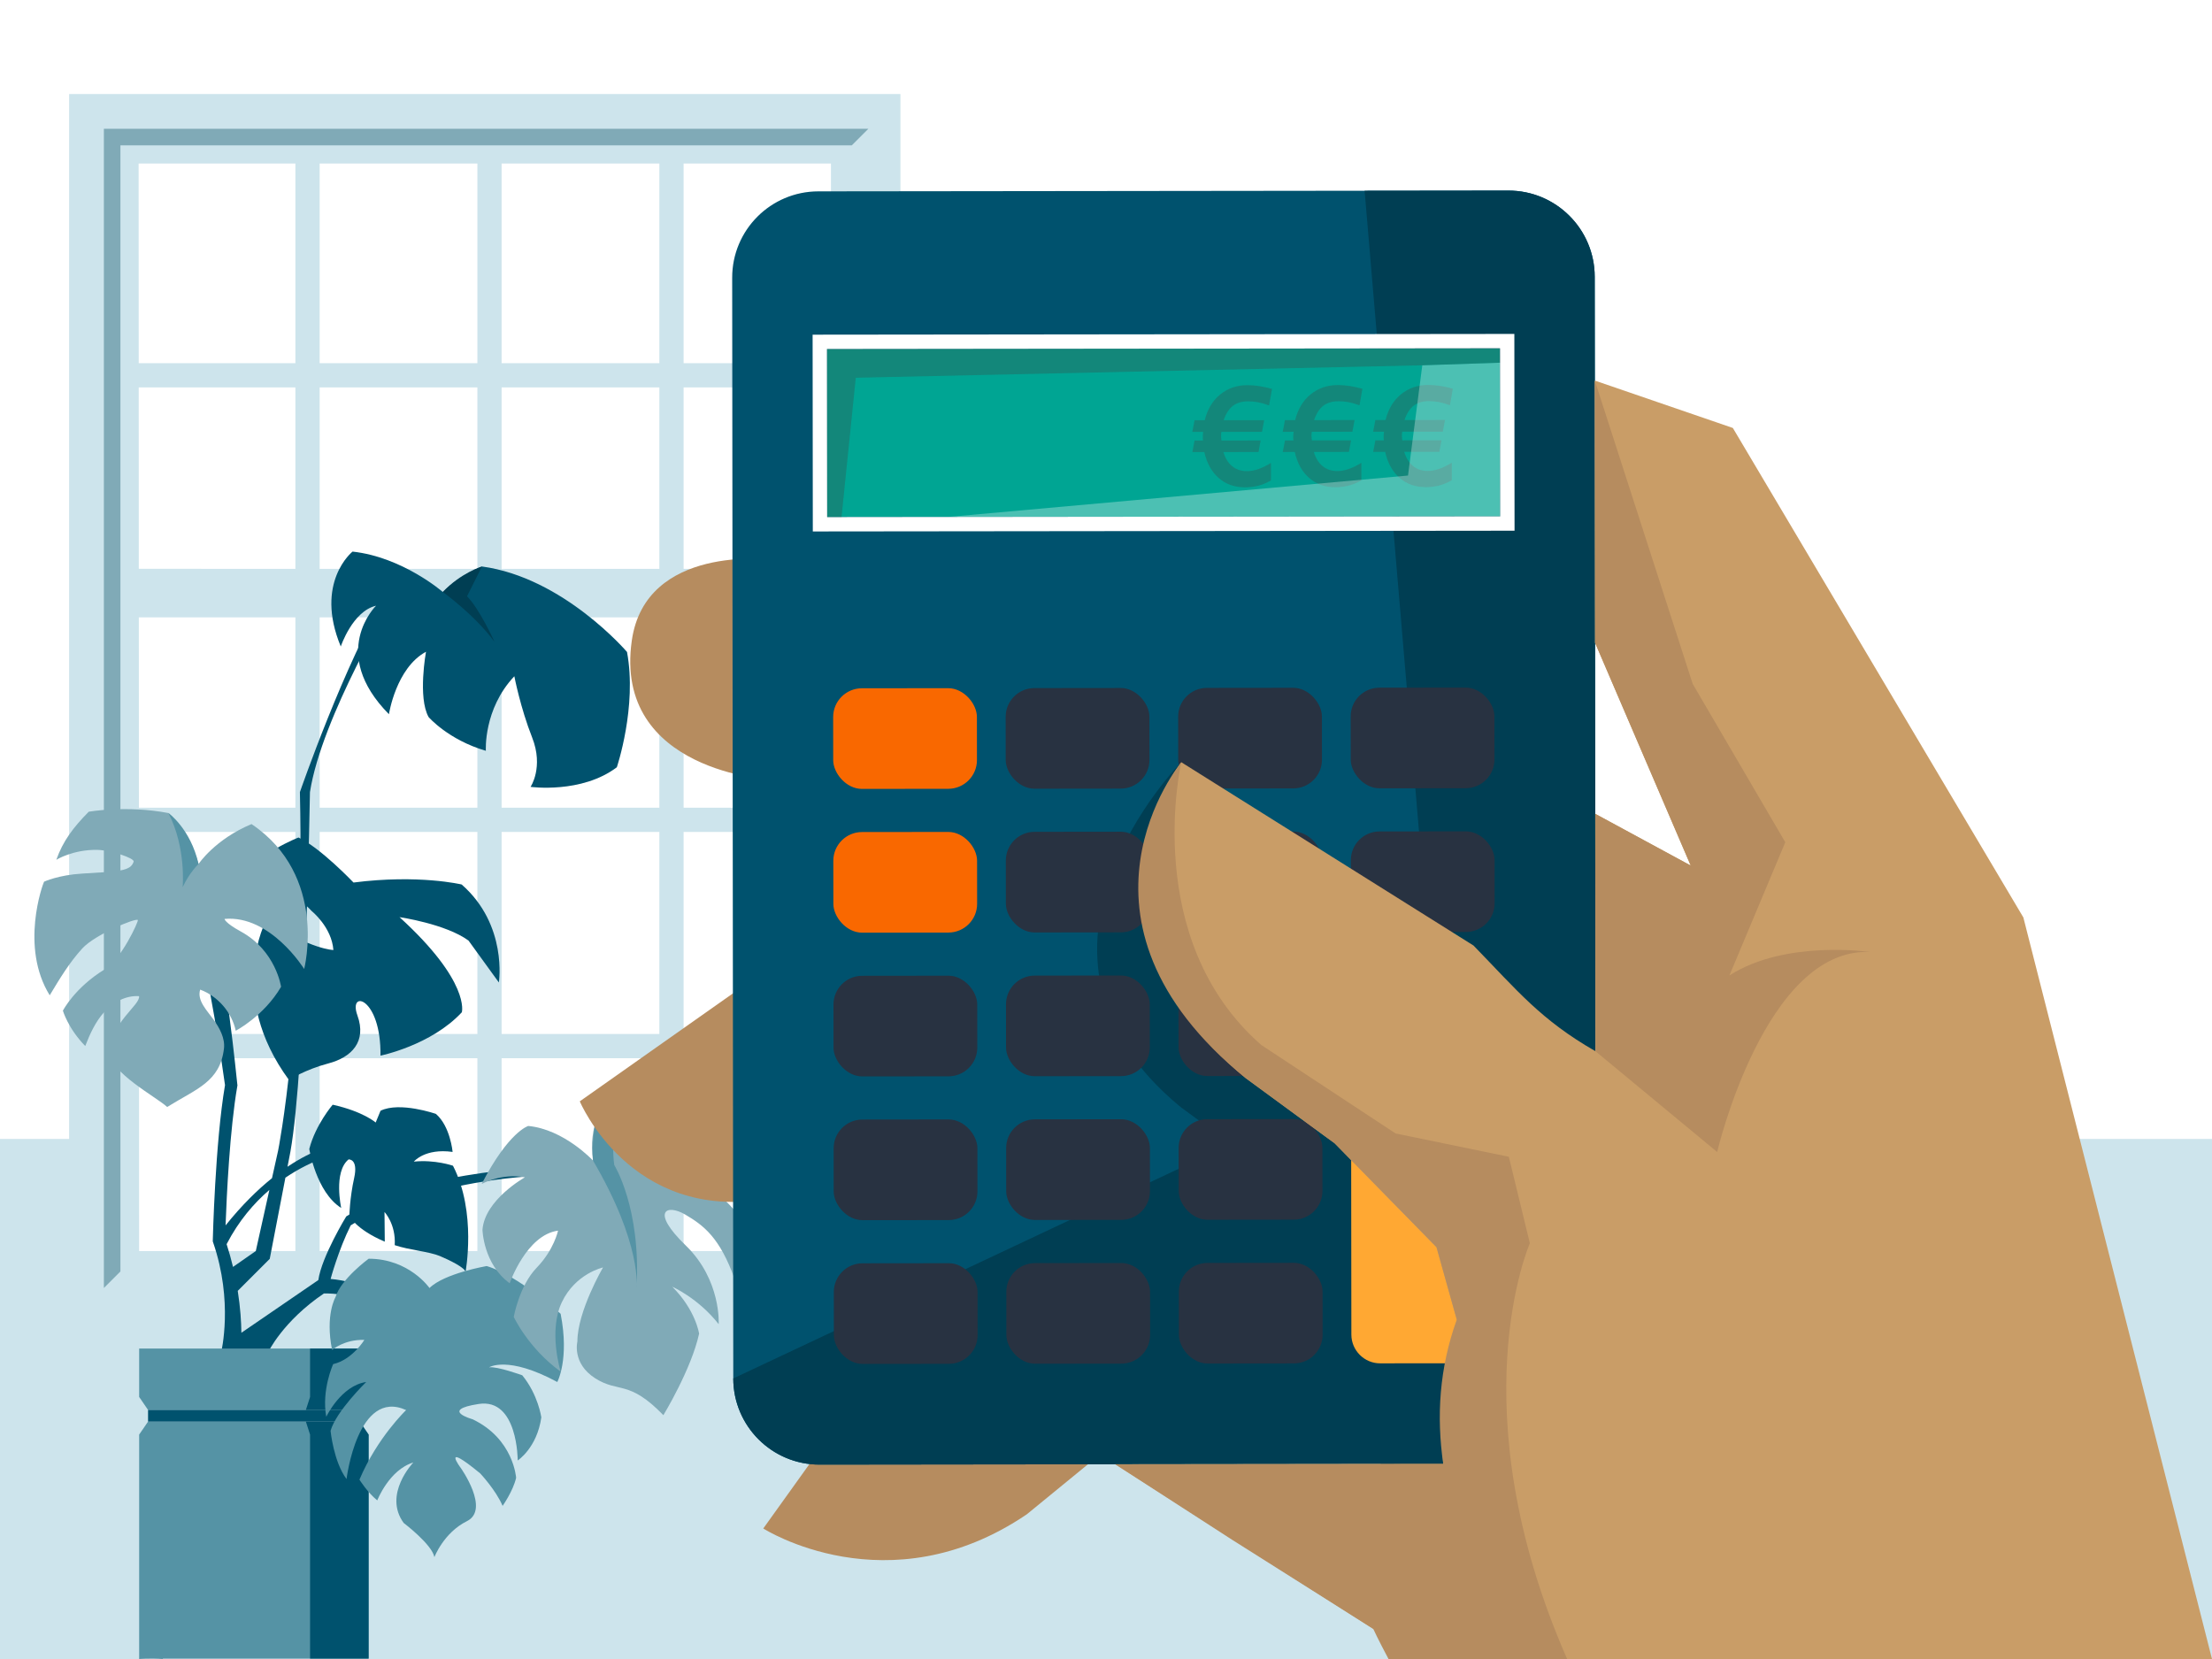 <?xml version="1.0" encoding="UTF-8" standalone="no"?>
<svg xmlns="http://www.w3.org/2000/svg" id="Laag_1" viewBox="0 0 800 600">
  <defs>
    <style>.cls-1{fill:#f96800;}.cls-2{fill:#00526e;}.cls-3{fill:#003e53;}.cls-4{fill:#00a593;}.cls-5,.cls-6{fill:#fff;}.cls-7{fill:#ffa833;}.cls-8{fill:#80aab7;}.cls-9{fill:#b68c5f;}.cls-10{fill:#cde4ec;}.cls-11{fill:#c99d67;}.cls-12,.cls-13{fill:#414141;}.cls-14{fill:#283241;}.cls-15{fill:#5593a5;}.cls-16,.cls-6,.cls-13{opacity:.3;}</style>
  </defs>
  <rect class="cls-5" height="600" width="800"/>
  <rect class="cls-10" height="188.087" width="800" y="411.913"/>
  <rect class="cls-5" height="413.08" width="268.063" x="43.747" y="51.922"/>
  <g>
    <path class="cls-10" d="M25,34V477.601H325.655V34H25Zm25.17,106.121h56.665v65.607H50.199l-.03-65.607Zm.038,83.145h56.628v68.85H50.238l-.031-68.85Zm56.628,77.619v73.074H50.276l-.033-73.074h56.593Zm74.582-8.769v-68.85h57.049v68.85h-57.049Zm57.049,8.769v73.074h-57.049v-73.074h57.049Zm-57.049-95.156v-65.607h57.049v65.607h-57.049Zm-65.817,86.387v-68.85h57.051v68.85h-57.051Zm57.051,8.769v73.074h-57.051v-73.074h57.051Zm-57.051-95.156v-65.607h57.051v65.607h-57.051Zm0-74.376V59.142h57.051v72.21h-57.051Zm57.051,251.376v69.731h-57.051v-69.731h57.051Zm8.766,0h57.049v69.731h-57.049v-69.731Zm0-251.376V59.142h57.049v72.21h-57.049Zm65.816,169.532h53.399l.033,73.074h-53.432v-73.074Zm0-8.769v-68.85h53.363l.031,68.85h-53.395Zm0-86.387v-65.607h53.326l.03,65.607h-53.356Zm0-74.376V59.142h53.289l.033,72.21h-53.322ZM106.835,59.142v72.21H50.166l-.033-72.21h56.702ZM50.279,382.728h56.556v69.731H50.311l-.032-69.731Zm196.953,69.731v-69.731h53.436l.032,69.731h-53.467Z"/>
    <path class="cls-8" d="M308.072,52.557H43.551s0,407.276,0,407.276l-5.984,5.985V46.572H314.056l-5.985,5.985Z"/>
  </g>
  <g>
    <path class="cls-2" d="M76.963,448.565l-.01,.4,.13,.378c7.399,21.417,2.929,39.591,2.91,39.76h7.055s9.907,0,9.907,0c0,0,5.25-11.207,20.193-21.303,0,0,7.673-.404,21.808,3.635l2.019-2.827s-11.712-5.25-21.404-6.058c0,0,2.827-10.5,7.269-19.385,0,0,25.443-16.558,72.694-18.174l2.019-2.827s-47.251-.404-76.329,17.77c0,0-8.885,14.539-10.096,23.02l-27.827,19.06c-.041-3.836-.355-9.057-1.316-15.157l11.576-11.576,5.657-29.355c10.481-7.11,19.675-8.894,19.786-8.911l-1.728-2.908c-.485,.069-7.317,1.163-17.295,7.861l1.052-5.458c5.452-30.491,7.067-130.042,7.067-130.042,4.241-27.26,30.289-70.271,30.289-70.271l-2.423-1.514c-15.145,24.534-31.501,71.786-31.501,71.786,1.817,81.478-7.875,129.638-7.875,129.638l-2.222,9.997c-5.14,4.133-10.843,9.667-16.787,17.079,.39-10.691,1.523-34.64,4.237-50.322l.059-.338-.047-.341c-.231-1.708-4.208-44.083-9.472-59.067l-5.732,3.564c4.867,13.855,10.199,51.78,10.752,55.766-3.572,20.96-4.408,55.772-4.416,56.123Zm4.999,1.402c4.392-8.487,9.91-14.852,15.462-19.612l-4.911,22.098-8.241,5.749c-.637-2.652-1.393-5.401-2.311-8.235Z"/>
    <g>
      <g>
        <path class="cls-15" d="M133.315,599.846H58.912v.154c-4.792-.346-8.585,0-8.585,0v-81.156s3.219-4.704,3.219-4.704h76.549s3.219,4.704,3.219,4.704v81.003Z"/>
        <polygon class="cls-15" points="50.327 487.715 133.315 487.715 133.315 505.22 130.095 509.924 53.546 509.924 50.327 505.22 50.327 487.715"/>
        <rect class="cls-2" height="4.215" width="76.549" x="53.546" y="509.924"/>
      </g>
      <polygon class="cls-2" points="133.315 487.715 133.315 505.22 130.095 509.924 110.625 509.924 112.139 505.22 112.139 487.715 133.315 487.715"/>
      <polygon class="cls-2" points="110.625 514.139 130.095 514.139 133.315 518.844 133.315 599.846 112.139 599.846 112.139 518.844 110.625 514.139"/>
    </g>
    <path class="cls-2" d="M180.422,355.326s3.254-20.79-13.452-35.435c0,0-15.494-3.741-39.12-.712,0,0-11.943-12.582-19.905-16.287,0,0-15.231,5.988-20.077,14.469,0,0,15.577,2.021,24.837,12.116,0,0,7.259,5.801,7.87,14.108,0,0-8.057-.097-24.32-10.737,0,0-14.505,26.747,8.242,57.728,0,0,5.878-3.771,14.266-5.972s13.933-7.875,10.5-17.366c-3.433-9.491,8.61-6.636,8.344,14.553,0,0,18.326-3.711,29.425-15.695,0,0,3.185-10.962-22.542-34.392,0,0,16.678,2.417,24.957,8.475l10.974,15.146Z"/>
    <path class="cls-8" d="M90.971,298.039c27.793,18.717,19.032,52.405,19.032,52.405,0,0-12.139-19.603-28.798-18.104,0,0,.009,1.333,5.892,4.554,12.735,6.972,14.552,19.996,14.552,19.996-6.209,10.601-16.391,15.889-16.391,15.889-1.441-6.683-6.459-12.483-12.865-14.871-1.22,3.962,2.461,7.513,4.873,10.885,2.183,3.052,4.182,6.742,3.73,10.467-1.457,12.008-9.787,14.431-20.54,21.095-3.801-3.552-20.959-12.579-20.748-19.84,.314-10.783,11.207-17.113,10.556-20.241-4.733-.325-9.327,2.184-12.523,5.69-3.196,3.506-5.196,7.923-6.917,12.345-6.261-6.426-8.078-12.787-8.078-12.787,0,0,4.241-8.33,15.271-15.044,5.807-3.534,12.13-17.223,11.827-17.731-.538-.903-15.439,5.186-20.089,10.271-4.65,5.085-8.229,11.038-11.775,16.947-10.834-17.464-2.529-40.202-2.05-41.089,0,0,5.149-2.423,13.849-2.938,13.242-.784,17.5-.848,18.548-4.323,.381-1.263-8.417-4.167-13.164-4.248-8.784-.151-14.798,3.588-14.798,3.588,2.38-6.769,6.166-11.766,11.733-17.391,0,0,13.667-2.402,28.809,.484,7.877,6.957,10.899,18.429,10.899,18.429,0,0,5.909-8.925,19.163-14.439Z"/>
    <path class="cls-15" d="M71.808,312.478s-3.173,2.915-5.748,8.368c0,0,1.359-14.217-5.151-26.797,0,0,8.014,5.67,10.899,18.429Z"/>
    <g>
      <path class="cls-2" d="M160.15,214.103s-14.497-12.626-32.65-14.611c0,0-13.898,11.062-4.255,34.32,0,0,4.255-12.764,12.764-14.749,0,0-17.343,16.947,4.659,39.248,0,0,2.525-16.715,13.398-22.593,0,0-3.025,16.53,.946,23.621,0,0,7.091,8.225,20.705,12.196,0,0-.952-15.061,10.302-26.96,0,0,2.178,11.36,6.432,22.138,4.255,10.778-.567,17.869-.567,17.869,0,0,18.436,2.553,31.2-7.091,0,0,7.375-21.84,3.687-41.695,0,0-22.975-26.946-52.473-30.916,0,0-7.594,2.844-14.15,9.222Z"/>
      <path class="cls-3" d="M160.15,214.103s11.314,8.08,18.688,18.007c0,0-5.389-11.913-9.927-16.451l5.389-10.778s-7.594,2.277-14.15,9.222Z"/>
    </g>
    <path class="cls-2" d="M168.336,460.2s4.163-21.777-4.513-38.597c0,0-6.527-2.277-14.149-1.487,0,0,3.985-4.907,14.017-3.507,0,0-.834-9.286-6.047-13.754,0,0-13.055-4.554-20.019-1.136l-1.757,4.256s-4.507-3.992-15.546-6.443c0,0-6.203,7.207-8.468,16.012,0,0,2.483,15.599,11.551,21.336,0,0-2.904-13.004,2.658-17.561,0,0,3.592-.34,2.016,6.757s-1.734,13.629-1.734,13.629c0,0,2.186,4.829,12.814,9.361l-.1-10.727s4.157,4.336,3.698,11.991c5.487,1.839,12.37,2.281,16.345,3.94,2.978,1.242,9.642,4.4,9.233,5.929Z"/>
    <path class="cls-15" d="M202.764,475.152s-15.432-13.959-26.765-17.269c0,0-15.333,2.648-20.666,7.945,0,0-7.333-10.594-22-10.594,0,0-10,7.283-12,13.904,0,0-3.782,6.402-1.225,19.092,0,0,4.336-3.863,11.669-3.643,0,0-4.333,7.15-11.277,8.762,0,0-4.278,9.336-2.5,19.047,0,0,5.333-11.256,14.444-12.58,0,0-10.889,10.594-12.889,17.656,0,0,1.111,11.256,5.778,17.435,0,0,4-32.884,21.555-24.939,0,0-10.444,9.932-16.889,25.16,0,0,2.889,4.635,6.444,7.504,0,0,4.313-11.083,13.045-13.707,0,0-11.045,11.5-3.49,21.873,0,0,10.222,7.725,11.111,12.359,0,0,3.333-8.828,11.778-13.021,8.444-4.193-2.222-19.201-2.222-19.201,0,0-7.541-10.03,7.007,1.937,0,0,5.659,6.008,8.104,11.747,0,0,3.778-5.297,4.889-10.152,0,0-.889-14.125-15.777-21.187,0,0-12-3.311,2.222-5.518,14.222-2.207,14.13,20.439,14.13,20.439,0,0,6.981-4.549,8.536-15.584,0,0-1.111-8.166-6.889-15.228,0,0-9.111-3.311-12-2.869,0,0,6.667-4.414,24.666,5.297,0,0,4.444-8.166,1.21-24.664Z"/>
    <g>
      <path class="cls-8" d="M214.478,419.74s-10.5-11.308-23.424-12.52c0,0-7.055,1.975-16.855,20.978,0,0,7.162-4.016,15.643-2.401,0,0-14.539,8.077-15.347,18.981,0,0,.302,12.416,9.844,19.333,0,0,6.045-17.508,17.486-19.026,0,0-1.446,6.917-7.724,13.402-6.278,6.484-8.297,17.792-8.297,17.792,0,0,5.25,11.308,16.962,19.789,0,0-4.534-14.569,.404-25.039,4.938-10.471,14.921-12.636,14.921-12.636,0,0-9.267,15.867-9.267,26.771,0,0-2.051,7.917,6.462,13.327,8.513,5.41,12.116,.404,24.635,13.327,0,0,10.096-16.558,12.923-29.482,0,0-1.212-8.481-9.693-16.962,0,0,9.312,4.045,16.772,13.533,0,0,.998-15.956-11.925-28.475-12.923-12.52-6.845-15.087-.192-11.178,6.653,3.909,12.519,8.301,17.866,23.269,0,0,2.923-13.302,.096-24.61,0,0-10.5-13.731-29.078-15.75,0,0,15.848-6.367,28.925,5.5,0,0,.153-9.134-11.559-22.058,0,0-16.558-8.885-35.136-8.481,0,0-6.462,10.5-4.442,22.616Z"/>
      <path class="cls-15" d="M230.228,465.78s2.019-15.75-15.75-46.04c0,0-1.212-14.539,4.442-22.616,0,0,19.385-.404,35.136,8.481,0,0-21.001-7.673-31.097-4.039,0,0-2.019,10.904-.808,19.789,0,0,9.693,15.347,8.077,44.424Z"/>
    </g>
  </g>
  <g>
    <path class="cls-9" d="M303.25,514.84l-27.2,37.955s45.119,28.91,95.299-5.118l32.798-26.83-100.898-6.006Z"/>
    <path class="cls-9" d="M278.91,349.522l-69.221,48.789s18.276,43.637,67.551,35.323l1.67-84.113Z"/>
    <path class="cls-9" d="M278.785,202.371l.155,79.67s-57.213-2.838-50.442-50.356c4.976-34.915,50.287-29.314,50.287-29.314Z"/>
    <path class="cls-2" d="M545.986,529.413l-249.557,.282c-17.228,.019-31.21-13.931-31.23-31.159l-.394-398.1c-.019-17.228,13.931-31.21,31.159-31.23l249.557-.282c17.228-.019,31.21,13.931,31.23,31.159l.394,398.1c.019,17.228-13.931,31.21-31.159,31.23Z"/>
    <path class="cls-3" d="M552.85,390.719c-19.893-11.406-27.481-21.883-43.399-38.232l-82.219-76.819s-68.376,68.764-.158,124.786l32.205,23.597,36.783,37.529,10.132,36.177s-8.302,15.001-6.718,42.6h42.888l10.487-149.638Z"/>
    <path class="cls-3" d="M265.198,498.536c.019,17.228,14.002,31.179,31.23,31.159l106.922-.121,118.611-.134,24.025-.027c17.228-.019,31.179-14.002,31.159-31.23l-.117-117.991-.085-85.864-.061-61.852-.094-94.838-.037-37.555c-.019-17.228-14.002-31.179-31.23-31.159l-51.991,.059,26.29,309.686-254.621,119.868Z"/>
    <rect class="cls-4" height="60.772" transform="translate(-.166 .448) rotate(-.061)" width="243.396" x="299.126" y="126.101"/>
    <path class="cls-5" d="M542.492,125.972l.06,60.772-243.396,.26-.06-60.772,243.396-.26m5.194-5.205l-253.794,.271,.071,71.17,253.794-.271-.071-71.17h0Z"/>
    <rect class="cls-1" height="36.394" rx="10.398" ry="10.398" transform="translate(-.302 .371) rotate(-.065)" width="51.991" x="301.33" y="248.908"/>
    <rect class="cls-14" height="36.394" rx="10.398" ry="10.398" transform="translate(-.302 .441) rotate(-.065)" width="51.991" x="363.72" y="248.837"/>
    <rect class="cls-14" height="36.394" rx="10.398" ry="10.398" transform="translate(-.302 .512) rotate(-.065)" width="51.991" x="426.109" y="248.767"/>
    <rect class="cls-14" height="36.394" rx="10.398" ry="10.398" transform="translate(-.302 .582) rotate(-.065)" width="51.991" x="488.498" y="248.696"/>
    <rect class="cls-1" height="36.394" rx="10.398" ry="10.398" transform="translate(-.361 .371) rotate(-.065)" width="51.991" x="301.389" y="300.899"/>
    <rect class="cls-14" height="36.394" rx="10.398" ry="10.398" transform="translate(-.361 .441) rotate(-.065)" width="51.991" x="363.778" y="300.828"/>
    <rect class="cls-14" height="36.394" rx="10.398" ry="10.398" transform="translate(-.361 .512) rotate(-.065)" width="51.991" x="426.168" y="300.758"/>
    <rect class="cls-14" height="36.394" rx="10.398" ry="10.398" transform="translate(-.36 .582) rotate(-.065)" width="51.991" x="488.557" y="300.687"/>
    <rect class="cls-14" height="36.394" rx="10.398" ry="10.398" transform="translate(-.42 .371) rotate(-.065)" width="51.991" x="301.448" y="352.89"/>
    <rect class="cls-14" height="36.394" rx="10.398" ry="10.398" transform="translate(-.42 .441) rotate(-.065)" width="51.991" x="363.837" y="352.82"/>
    <rect class="cls-14" height="36.394" rx="10.398" ry="10.398" transform="translate(-.419 .512) rotate(-.065)" width="51.991" x="426.227" y="352.749"/>
    <rect class="cls-14" height="36.394" rx="10.398" ry="10.398" transform="translate(-.419 .582) rotate(-.065)" width="51.991" x="488.616" y="352.678"/>
    <rect class="cls-14" height="36.394" rx="10.398" ry="10.398" transform="translate(-.478 .371) rotate(-.065)" width="51.991" x="301.507" y="404.881"/>
    <rect class="cls-14" height="36.394" rx="10.398" ry="10.398" transform="translate(-.478 .441) rotate(-.065)" width="51.991" x="363.896" y="404.811"/>
    <rect class="cls-14" height="36.394" rx="10.398" ry="10.398" transform="translate(-.478 .512) rotate(-.065)" width="51.991" x="426.285" y="404.74"/>
    <rect class="cls-14" height="36.394" rx="10.398" ry="10.398" transform="translate(-.537 .371) rotate(-.065)" width="51.991" x="301.566" y="456.872"/>
    <rect class="cls-14" height="36.394" rx="10.398" ry="10.398" transform="translate(-.537 .441) rotate(-.065)" width="51.991" x="363.955" y="456.802"/>
    <rect class="cls-14" height="36.394" rx="10.398" ry="10.398" transform="translate(-.537 .512) rotate(-.065)" width="51.991" x="426.344" y="456.731"/>
    <path class="cls-7" d="M488.684,430.695l-.018-15.597c-.006-5.719,4.667-10.404,10.386-10.41l31.195-.035c5.719-.006,10.404,4.667,10.41,10.386l.018,15.597,.041,36.394,.018,15.597c.006,5.719-4.667,10.404-10.386,10.41l-31.195,.035c-5.719,.006-10.404-4.667-10.41-10.386l-.018-15.597-.041-36.394Z"/>
    <g class="cls-16">
      <path class="cls-12" d="M451.111,139.296c2.734-.003,5.707,.45,8.925,1.356l-1.052,5.987c-2.58-.997-5.117-1.492-7.607-1.489-2.237,.003-4.061,.548-5.479,1.631-1.418,1.083-2.528,2.816-3.335,5.188l14.648-.017-.795,4.23-14.673,.017c-.086,.345-.126,.858-.125,1.549l.129,1.569,14.183-.016-.767,4.179-12.688,.014c.655,2.233,1.715,3.943,3.177,5.13,1.464,1.186,3.244,1.773,5.341,1.771,2.594-.003,5.482-.991,8.661-2.975l.007,6.347c-1.667,.931-3.253,1.578-4.755,1.94-1.505,.362-3.038,.542-4.602,.543-3.8,.004-6.983-1.114-9.547-3.366-2.564-2.246-4.296-5.377-5.195-9.382l-4.331,.005,.795-4.179,3.069-.003c-.053-.137-.079-.574-.08-1.315,0-.513,.042-1.117,.127-1.803l-3.92,.004,.795-4.23,3.686-.004c.993-3.972,2.858-7.076,5.6-9.318,2.739-2.237,6.008-3.358,9.808-3.362Z"/>
      <path class="cls-12" d="M483.811,139.259c2.734-.003,5.707,.45,8.925,1.356l-1.052,5.987c-2.58-.997-5.117-1.492-7.607-1.489-2.237,.003-4.061,.548-5.479,1.631s-2.528,2.816-3.335,5.188l14.648-.017-.795,4.23-14.673,.017c-.086,.345-.126,.858-.125,1.549l.129,1.569,14.183-.016-.767,4.179-12.688,.014c.655,2.233,1.715,3.943,3.177,5.13,1.464,1.186,3.244,1.773,5.341,1.771,2.594-.003,5.482-.991,8.661-2.975l.007,6.347c-1.667,.931-3.253,1.578-4.755,1.94-1.505,.362-3.038,.542-4.602,.543-3.8,.004-6.983-1.114-9.547-3.366-2.564-2.246-4.296-5.377-5.195-9.382l-4.331,.005,.795-4.179,3.069-.003c-.053-.137-.079-.574-.08-1.315,0-.513,.042-1.117,.127-1.803l-3.92,.004,.795-4.23,3.686-.004c.993-3.972,2.858-7.076,5.6-9.318,2.739-2.237,6.008-3.358,9.808-3.362Z"/>
      <path class="cls-12" d="M516.509,139.222c2.734-.003,5.707,.45,8.925,1.356l-1.052,5.987c-2.58-.997-5.117-1.492-7.607-1.489-2.237,.003-4.061,.548-5.479,1.631s-2.528,2.816-3.335,5.188l14.648-.017-.795,4.23-14.673,.017c-.086,.345-.126,.858-.125,1.549l.129,1.569,14.183-.016-.767,4.179-12.688,.014c.655,2.233,1.715,3.943,3.177,5.13,1.464,1.186,3.244,1.773,5.341,1.771,2.594-.003,5.482-.991,8.661-2.975l.007,6.347c-1.667,.931-3.253,1.578-4.755,1.94-1.505,.362-3.038,.542-4.602,.543-3.8,.004-6.983-1.114-9.547-3.366-2.564-2.246-4.296-5.377-5.195-9.382l-4.331,.005,.795-4.179,3.069-.003c-.053-.137-.079-.574-.08-1.315,0-.513,.042-1.117,.127-1.803l-3.92,.004,.795-4.23,3.686-.004c.993-3.972,2.858-7.076,5.6-9.318,2.739-2.237,6.008-3.358,9.808-3.362Z"/>
    </g>
    <polygon class="cls-6" points="514.386 132.119 509.227 171.985 342.867 186.962 542.552 186.744 542.499 131.171 514.386 132.119"/>
    <polygon class="cls-13" points="304.355 186.997 309.507 136.617 514.386 132.119 542.499 131.171 542.493 125.972 299.097 126.231 299.156 187.003 304.355 186.997"/>
    <path class="cls-11" d="M626.71,154.779l-49.922-17.141,.094,94.838,34.584,80.562-34.522-18.709,.085,85.864c-19.893-11.406-28.199-21.882-44.118-38.231l-105.679-66.293s-44.917,58.237,23.301,114.26l32.205,23.597,36.783,37.529,10.132,36.177s-9.277,14.61-7.693,42.209l-118.611,.134,93.308,59.532,22.761,10.893h280.581l-68.221-268.19-105.069-177.031Z"/>
    <path class="cls-9" d="M645.673,304.607l-33.483-57.261-35.402-109.707,.094,94.838,34.584,80.563-34.523-18.71,.085,85.864,44.007,36.442s17.353-74.07,55.292-72.336c0,0-30.546-4.533-50.861,8.483l20.208-48.173Z"/>
    <path class="cls-9" d="M553.291,449.641l-7.597-31.283-40.961-8.427-48.556-31.984c-43.825-38.318-28.944-102.278-28.944-102.278,0,0-47.411,56.922,23.301,114.26l32.205,23.597,36.783,37.529,7.338,26.2c-6.328,17.599-7.378,34.968-4.899,52.187l-118.611,.134,42.27,27.309,51.039,32.223s1.907,4.135,5.518,10.893h64.602c-39.791-90.637-13.488-150.359-13.488-150.359Z"/>
  </g>
</svg>
